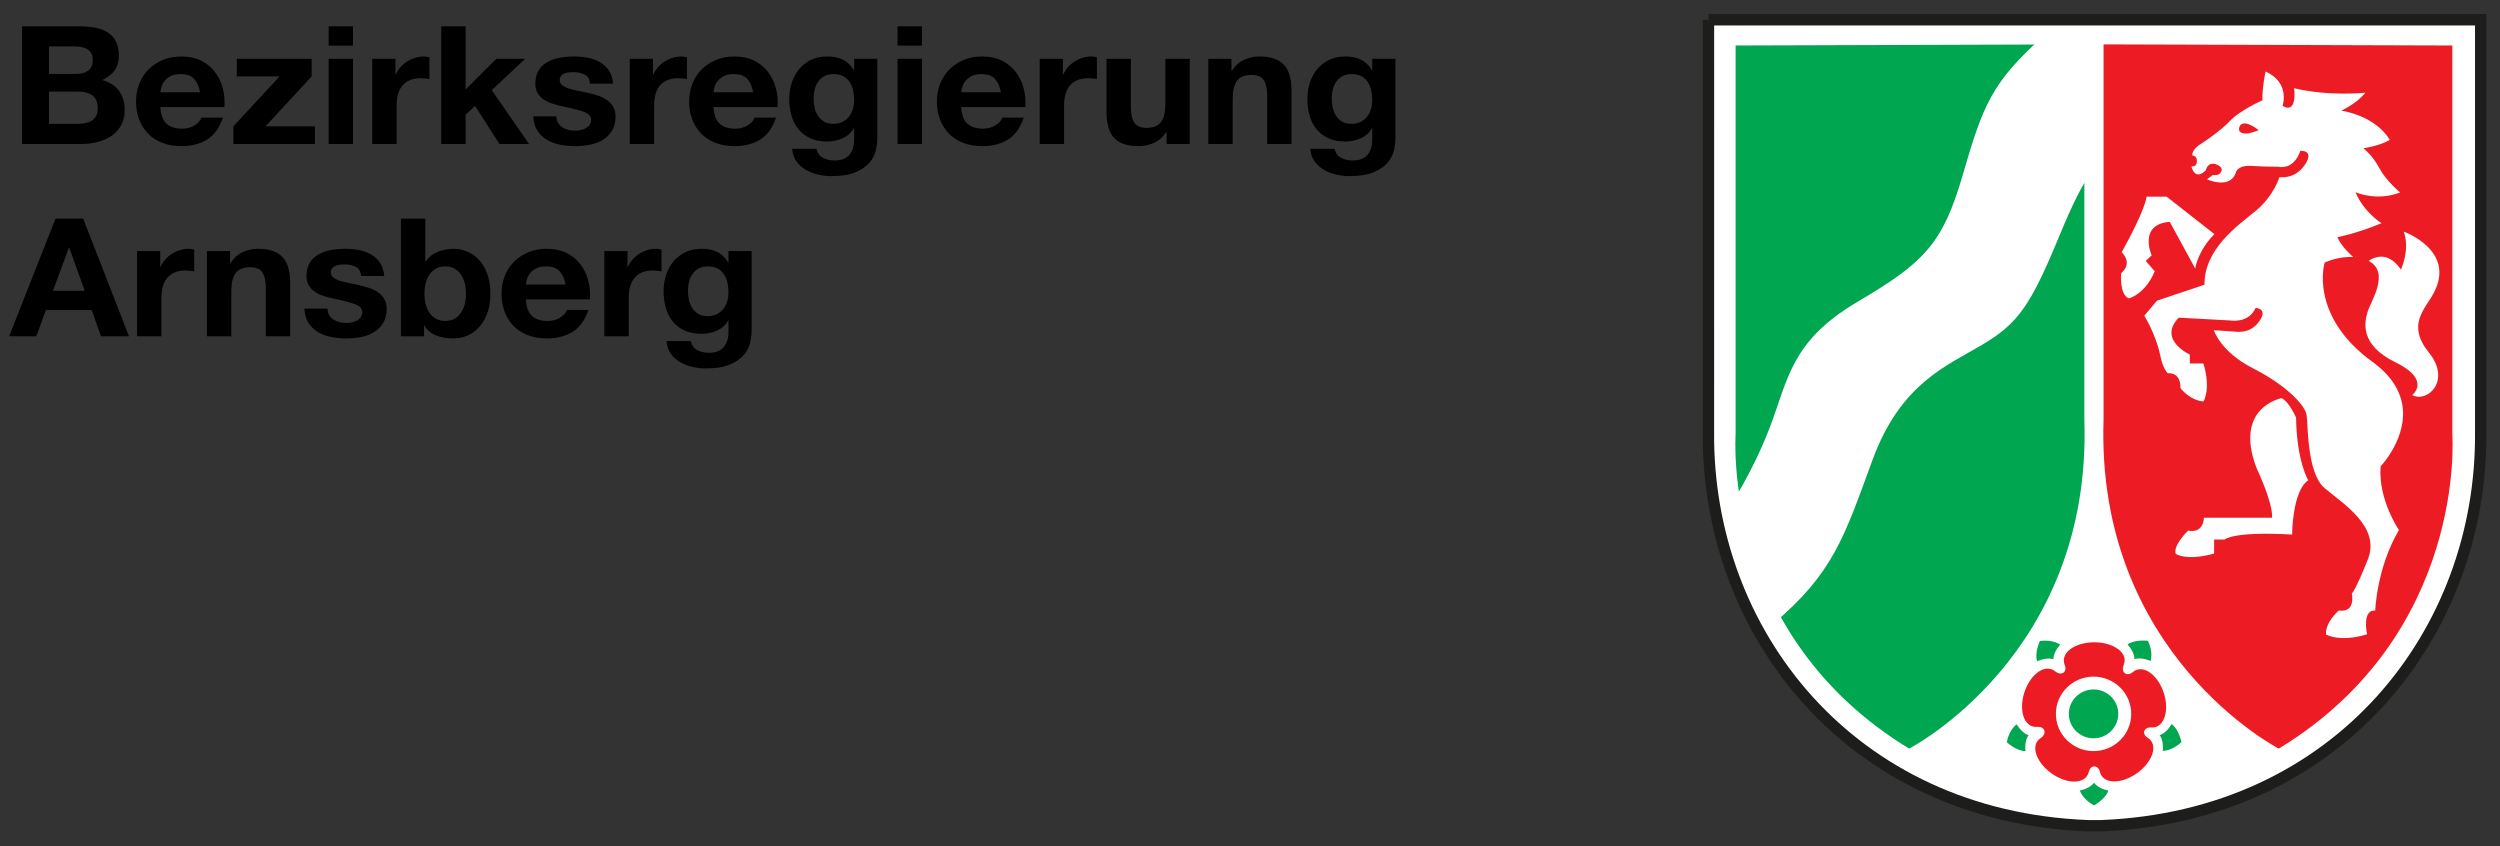 <?xml version="1.0" encoding="utf-8"?>
<!-- Generator: Adobe Illustrator 16.0.4, SVG Export Plug-In . SVG Version: 6.00 Build 0)  -->
<!DOCTYPE svg PUBLIC "-//W3C//DTD SVG 1.1//EN" "http://www.w3.org/Graphics/SVG/1.1/DTD/svg11.dtd">
<svg version="1.1" xmlns="http://www.w3.org/2000/svg" xmlns:xlink="http://www.w3.org/1999/xlink" x="0px" y="0px"
	 width="4398.561px" height="1489.104px" viewBox="0 0 4398.561 1489.104" enable-background="new 0 0 4398.561 1489.104"
	 xml:space="preserve">
<rect x="0" y="0" width="4398.561" height="1489.104" fill="#333333" stroke="none"/>
<g id="svg3336" xmlns:dc="http://purl.org/dc/elements/1.1/" xmlns:cc="http://creativecommons.org/ns#" xmlns:rdf="http://www.w3.org/1999/02/22-rdf-syntax-ns#" xmlns:svg="http://www.w3.org/2000/svg">
	<path id="path3594" fill="#FFFFFF" stroke="#1D1D1B" stroke-width="20" stroke-miterlimit="10" d="M3005.931,34.805l-0.057,724.724
		c-3.338,353.532,250.006,676.97,667.422,693.26h23.934c417.416-16.29,670.761-339.728,667.379-693.26V34.805H3005.917"/>
	<path id="path3606" fill="#00A650" d="M3053.669,80.031v685.372c0,0-25.887,350.146,305.332,551.71
		c0,0,322.242-165.256,308.281-579.23V78.059L3053.669,80.031"/>
	<path id="path3608" fill="#FFFFFF" d="M3040.747,895.207c0,0,41.754-60.959,73.58-144.551
		c31.826-83.55,36.812-150.424,153.188-219.27s150.15-100.311,185.965-224.199s51.727-163.241,143.215-244.862h88.537v240.918
		c0,0-10.926-11.789-61.656,111.113c-50.729,122.945-72.625,154.41-135.279,191.748c-62.652,37.381-144.211,67.86-193.943,203.58
		c-49.732,135.677-68.594,198.649-175.994,289.144L3040.747,895.207"/>
	<path id="path3610" fill="#ED1C24" d="M3759.853,1178.349c16.867-5.401,37.939,12.732,47.045,40.511
		c9.148,27.778,2.904,54.699-13.961,60.144c-2.344,0.729-4.77,1.071-7.199,0.942l-1.475-0.128
		c-5.42-0.214-10.189,2.272-11.578,6.516c-1.389,4.33,1.215,8.745,5.941,11.66c2.947,1.887,4.596,3.516,5.982,5.401
		c10.451,14.189-0.516,39.61-24.41,56.758c-23.934,17.189-51.771,19.633-62.176,5.443c-1.951-2.657-3.166-5.744-3.645-9.045
		c-1.689-4.801-5.377-8.102-9.668-8.102c-4.945,0-8.586,4.415-9.756,10.374c-0.779,2.529-1.908,4.93-3.514,7.116
		c-10.406,14.188-38.242,11.745-62.135-5.402c-23.934-17.189-34.859-42.61-24.453-56.8c1.389-1.886,3.121-3.472,5.072-4.801
		c5.377-3.258,8.498-8.831,6.895-13.718c-1.52-4.673-6.723-6.816-12.748-6.345c-3.426,0.258-5.896-0.085-8.281-0.857
		c-16.824-5.401-23.109-32.322-13.961-60.101c9.105-27.821,30.178-45.954,47.045-40.553c2.473,0.814,4.725,1.929,6.721,3.558
		c5.375,4.416,11.055,5.315,14.914,2.529c4.162-3.001,4.465-8.831,1.775-14.489c-0.646-2.314-1.084-4.716-1.084-7.159
		c0-17.532,23.936-31.722,53.506-31.722c29.527,0,53.504,14.189,53.504,31.722c0,2.787-0.521,5.487-1.648,8.103
		c-2.643,5.959-1.82,11.917,2.211,14.789c4.119,2.958,9.842,1.458,14.482-2.829c1.949-1.586,4.162-2.743,6.59-3.515"/>
	<path id="path3612" fill="#FFFFFF" d="M3617.204,1255.982c0-36.181,29.656-65.502,66.252-65.502
		c36.594,0,66.25,29.321,66.25,65.502s-29.656,65.502-66.25,65.502C3646.861,1321.484,3617.204,1292.163,3617.204,1255.982"/>
	<path id="path3614" fill="#00A650" d="M3639.966,1255.982c0-23.706,19.469-42.953,43.49-42.953
		c24.02,0,43.488,19.247,43.488,42.953c0,23.749-19.469,42.997-43.488,42.997
		C3659.435,1298.979,3639.966,1279.731,3639.966,1255.982"/>
	<path id="path3616" fill="#00A650" d="M3684.279,1416.994c-20.855-11.316-24.932-26.192-24.932-26.192s17.43-2.915,24.889-13.761
		c7.457,10.846,25.234,13.804,25.234,13.804C3705.003,1405.72,3684.279,1416.994,3684.279,1416.994"/>
	<path id="path3618" fill="#00A650" d="M3838.073,1305.709c-17.344,16.161-32.91,15.348-32.91,15.348s2.561-17.276-5.551-27.607
		c12.705-3.687,21.072-19.505,21.072-19.505c12.922,8.831,17.387,31.765,17.387,31.765"/>
	<path id="path3620" fill="#00A650" d="M3779.105,1127.422c10.146,21.306,4.596,35.666,4.596,35.666s-15.826-7.716-28.312-3.301
		c0.393-13.075-12.227-25.807-12.227-25.807C3755.648,1124.55,3779.105,1127.422,3779.105,1127.422"/>
	<path id="path3622" fill="#00A650" d="M3589.107,1127.679c23.588-2.957,35.727,6.688,35.727,6.688s-12.357,12.518-11.967,25.593
		c-12.443-4.416-28.572,3.558-28.572,3.558C3579.048,1148.855,3589.107,1127.679,3589.107,1127.679"/>
	<path id="path3624" fill="#00A650" d="M3530.788,1305.881c4.424-23.148,17.475-31.551,17.475-31.551s8.238,15.476,20.941,19.119
		c-8.107,10.374-5.463,28.035-5.463,28.035c-15.695,0.343-32.951-15.604-32.951-15.604"/>
	<path id="path3626" fill="#ED1C24" d="M4314.716,80.031v685.372c0,0,25.842,350.146-305.332,551.71
		c0,0-322.244-165.256-308.326-579.23V78.059L4314.716,80.031"/>
	<path id="path3628" fill="#FFFFFF" d="M3997.503,910.939h-119.844c0,0,0.084,28.035-27.793,22.634c0,0-26.84,25.592-21.854,40.811
		c0,0,17.82,13.332,67.555-0.429v-24.649h18.426c0,0,13.398-14.703,118.848-8.831c0,0,0-76.262,28.312-95.424
		c0,0-20.379-33.908-21.375-110.127c0,0-11.924-27.993-25.365-34.423c0,0-84.982,15.732-44.227,122.901
		C3970.187,823.402,3999.499,884.875,3997.503,910.939"/>
	<path id="path3630" fill="#FFFFFF" d="M3862.267,472.4c0,0,4.51-31.465,33.863-60.486l-84.117-65.888h-35.293
		c0,0-1.041,21.134-43.793,97.824c0,0,20.855,18.219-0.996,36.909c0,0-3.383,37.338,13.527,44.24c0,0,28.271-6.388,45.656-47.713
		l-15.867-18.176l10.449-9.816c0,0-24.369-54.571,31.826-59.029l44.746,82.135"/>
	<path id="path3632" fill="#FFFFFF" d="M4244.171,695.1c0,0,34.297-26.535-29.354-57.529c-63.65-30.95-54.676-70.774-49.213-88.95
		c5.463-18.219,40.281-69.36,1.994-89.509c0,0,29.832-24.606,56.67,15.219c0,0,16.434-34.381,4.986-66.832
		c0,0,92.875,33.137,52.465,108.499c-15.133,28.25-48,55.214-8.195,104.384C4313.284,669.55,4271.007,709.374,4244.171,695.1"/>
	<path id="path3634" fill="#FFFFFF" d="M3986.058,125.771c0,0-6.461,30.479-5.463,50.627c0,0-39.76,17.704-57.146,36.395
		c-17.432,18.69-50.254,39.824-50.254,39.824s-17.389,9.815-15.869,21.133c0,0,8.404-0.471,7.934,10.332
		c-0.348,7.373-4.031,8.358-9.537,8.873c0,0,5.506,26.537,25.408,6.389c0,0,2.99-16.249,18.904-9.861
		c15.912,6.387,5.98,16.719,2.99,17.705c-2.992,0.986-10.449,0.986-10.449,0.986l-9.453,7.373c0,0,40.801,18.691,50.773-12.303
		c0,0,2.471-12.774,27.316-11.316c24.887,1.5,47.738,1.5,47.738,1.5s26.361,6.857,38.285-28.037c0,0,25.885-1.971,7.979,24.607
		c-17.908,26.535-44.746,21.605-44.746,21.605s-9.975,33.437-41.799,59.5c-31.826,26.063-90.525,66.875-90.055,129.805
		l-83.51,28.035l-22.373,26.535c0,0,20.508,33.008,27.879,69.316c4.941,24.606,13.398,31.98,13.398,31.98s22.846-3.429,22.33,26.064
		c0,0,15.521,21.133,40.367,23.576c0,0,13.918-21.133,0-66.873h-23.891v-15.732c0,0-57.191-26.064-19.426-64.902l90.533,4.93
		c0,0,32.258,5.916,44.703-22.119c0,0,22.936,0.986,6.027,24.092c-16.912,23.105-39.803,17.704-49.254,17.189
		c-9.453-0.472-30.309-1.973-30.309-1.973s11.445,37.896,69.59,67.389c39.543,20.02,67.164,42.61,81.732,60.271h0.031
		c6.83,8.298,10.809,15.484,11.76,20.834c2.949,16.719,0.002,102.282,31.826,129.332c31.826,27.007,98.945,67.817,76.052,125.346
		c-22.852,57.528-28.314,60.016-28.314,60.016s7.936,34.38-22.893,29.965c0,0-24.367,21.091-22.373,42.268
		c0,0,24.367,14.275,72.105-0.471c0,0-9.453-43.297,14.438-41.797c0,0,2.471-75.232,41.756-141.592c0,0-36.812-53.07-32.303-112.057
		c0,0,49.992-52.215,37.549-111.844h-0.01c-4.953-23.821-19.91-48.798-51.977-72.104c-112.386-81.578-84.029-174.514-84.029-174.514
		s22.849-11.318,50.209-9.861c0,0-20.379-17.19-27.836-34.895c0,0,31.305-5.4,77.568-24.562c0,0-30.83-19.162-45.744-54.57
		c0,0,36.768,16.718,78.566,0.471c0,0-24.889-20.663-36.811-43.254c-11.924-22.634-27.836-34.422-27.836-34.422
		s29.354-4.415,46.264-14.746c0,0-18.906-39.354-85.07-51.656c0,0,26.838-11.789,42.273-31.422c0,0-63.65,6.858-125.306-7.889
		c0,0,6.461,46.727-20.377,30.994C4015.933,186.258,4030.327,145.919,3986.058,125.771z M3949.161,217.104
		c10.375,0.156,24.756,11.893,24.756,11.893c-30.008,12.561-36.811,2.659-33.994-5.357
		C3941.654,218.756,3945.101,217.042,3949.161,217.104z"/>
</g>
<g id="Ebene_3">
	<g>
		<path d="M146.292,384.624l80.648,207.06h-49.234l-16.311-46.11H80.746l-16.915,46.11H16.107l81.554-207.06H146.292z
			 M149.01,511.644l-27.185-75.98h-0.604l-28.091,75.98H149.01z"/>
		<path d="M281.912,441.754v27.84h0.604c2.011-4.64,4.729-8.94,8.155-12.905c3.422-3.96,7.349-7.345,11.78-10.15
			c4.427-2.8,9.161-4.975,14.196-6.525c5.031-1.545,10.27-2.32,15.707-2.32c2.817,0,5.937,0.485,9.363,1.45v38.28
			c-2.015-0.385-4.432-0.725-7.249-1.015c-2.822-0.29-5.541-0.435-8.155-0.435c-7.854,0-14.499,1.26-19.936,3.77
			c-5.437,2.515-9.817,5.945-13.139,10.295c-3.323,4.35-5.692,9.425-7.099,15.225c-1.411,5.8-2.114,12.085-2.114,18.85v67.57
			h-42.891v-149.93H281.912z"/>
		<path d="M404.843,441.754v20.88h0.906c5.437-8.7,12.483-15.03,21.144-18.995c8.656-3.96,17.519-5.945,26.581-5.945
			c11.478,0,20.889,1.5,28.242,4.495c7.349,3,13.14,7.155,17.368,12.47c4.229,5.32,7.197,11.795,8.911,19.43
			c1.708,7.64,2.567,16.095,2.567,25.375v92.22h-42.892v-84.68c0-12.37-2.015-21.605-6.041-27.695
			c-4.03-6.09-11.176-9.135-21.446-9.135c-11.681,0-20.138,3.335-25.372,10.005c-5.239,6.67-7.854,17.645-7.854,32.915v78.59
			h-42.891v-149.93H404.843z"/>
		<path d="M579.274,554.419c1.911,3.19,4.379,5.8,7.4,7.83c3.021,2.03,6.494,3.53,10.421,4.495c3.927,0.97,8.004,1.45,12.233,1.45
			c3.021,0,6.192-0.335,9.515-1.015c3.322-0.675,6.343-1.74,9.062-3.19c2.718-1.45,4.984-3.38,6.796-5.8
			c1.812-2.415,2.719-5.46,2.719-9.135c0-6.185-4.281-10.825-12.837-13.92c-8.561-3.09-20.492-6.186-35.793-9.28
			c-6.244-1.35-12.337-2.945-18.274-4.785c-5.942-1.835-11.228-4.25-15.858-7.25c-4.634-2.995-8.358-6.765-11.176-11.31
			c-2.822-4.541-4.229-10.101-4.229-16.675c0-9.665,1.963-17.59,5.89-23.78c3.927-6.185,9.109-11.065,15.556-14.645
			c6.442-3.575,13.691-6.09,21.748-7.54c8.052-1.45,16.311-2.175,24.768-2.175s16.66,0.775,24.618,2.32
			c7.952,1.55,15.05,4.16,21.294,7.83c6.239,3.675,11.426,8.555,15.556,14.645c4.125,6.09,6.593,13.775,7.4,23.055h-40.777
			c-0.604-7.925-3.728-13.29-9.363-16.095c-5.64-2.8-12.285-4.205-19.936-4.205c-2.417,0-5.036,0.145-7.854,0.435
			c-2.822,0.29-5.39,0.92-7.702,1.885c-2.317,0.97-4.281,2.37-5.89,4.205c-1.614,1.84-2.417,4.305-2.417,7.395
			c0,3.675,1.407,6.67,4.229,8.99c2.817,2.32,6.494,4.205,11.025,5.655s9.713,2.755,15.556,3.915
			c5.838,1.16,11.78,2.419,17.821,3.77c6.239,1.355,12.333,3,18.274,4.93c5.937,1.935,11.223,4.495,15.858,7.685
			c4.63,3.19,8.354,7.155,11.176,11.89c2.817,4.74,4.229,10.585,4.229,17.545c0,9.86-2.067,18.125-6.192,24.795
			c-4.13,6.67-9.515,12.035-16.16,16.095c-6.646,4.06-14.249,6.915-22.805,8.555c-8.561,1.64-17.269,2.465-26.127,2.465
			c-9.062,0-17.925-0.87-26.581-2.61c-8.661-1.74-16.363-4.64-23.107-8.7c-6.749-4.06-12.285-9.425-16.613-16.095
			c-4.333-6.67-6.697-15.03-7.099-25.085h40.777C576.405,547.414,577.358,551.229,579.274,554.419z"/>
		<path d="M748.268,384.624v75.4h0.604c5.234-7.73,12.333-13.385,21.295-16.965c8.958-3.575,18.274-5.365,27.94-5.365
			c7.853,0,15.603,1.55,23.258,4.64c7.65,3.095,14.546,7.83,20.69,14.21c6.14,6.38,11.124,14.55,14.952,24.505
			c3.823,9.959,5.739,21.8,5.739,35.525c0,13.729-1.917,25.57-5.739,35.525c-3.828,9.959-8.812,18.125-14.952,24.505
			c-6.145,6.38-13.04,11.12-20.69,14.21c-7.655,3.09-15.405,4.64-23.258,4.64c-11.478,0-21.748-1.74-30.81-5.22
			s-15.91-9.375-20.54-17.69h-0.604v19.14h-40.777v-207.06H748.268z M817.74,498.594c-1.411-5.8-3.625-10.92-6.645-15.37
			c-3.021-4.445-6.796-7.975-11.327-10.585s-10.02-3.915-16.462-3.915c-6.244,0-11.681,1.305-16.311,3.915
			c-4.635,2.61-8.458,6.14-11.478,10.585c-3.021,4.45-5.239,9.57-6.646,15.37c-1.411,5.8-2.114,11.89-2.114,18.27
			c0,6.189,0.703,12.18,2.114,17.98c1.407,5.8,3.625,10.925,6.646,15.37c3.021,4.45,6.843,7.975,11.478,10.585
			c4.63,2.61,10.066,3.915,16.311,3.915c6.442,0,11.931-1.305,16.462-3.915c4.531-2.61,8.307-6.136,11.327-10.585
			c3.021-4.445,5.234-9.57,6.645-15.37c1.406-5.8,2.114-11.791,2.114-17.98C819.854,510.484,819.146,504.394,817.74,498.594z"/>
		<path d="M935.84,555.724c6.442,5.995,15.707,8.99,27.789,8.99c8.655,0,16.108-2.075,22.352-6.235
			c6.239-4.155,10.067-8.555,11.478-13.195h37.757c-6.042,17.98-15.306,30.839-27.789,38.57c-12.488,7.735-27.59,11.6-45.308,11.6
			c-12.285,0-23.362-1.885-33.226-5.655c-9.869-3.77-18.227-9.135-25.07-16.095c-6.848-6.96-12.134-15.271-15.857-24.94
			c-3.729-9.665-5.588-20.3-5.588-31.9c0-11.21,1.912-21.65,5.739-31.32c3.823-9.665,9.26-18.025,16.311-25.085
			c7.046-7.055,15.452-12.615,25.222-16.675c9.765-4.06,20.586-6.09,32.471-6.09c13.29,0,24.867,2.465,34.736,7.395
			c9.864,4.93,17.972,11.555,24.315,19.865c6.343,8.315,10.921,17.79,13.743,28.42c2.817,10.635,3.823,21.75,3.021,33.35H925.268
			C925.872,540.064,929.393,549.734,935.84,555.724z M984.32,476.844c-5.135-5.411-12.941-8.12-23.409-8.12
			c-6.848,0-12.535,1.115-17.066,3.335c-4.531,2.225-8.155,4.98-10.874,8.265c-2.718,3.29-4.634,6.77-5.739,10.44
			c-1.109,3.675-1.765,6.96-1.963,9.86h69.774C993.027,490.184,989.454,482.259,984.32,476.844z"/>
		<path d="M1104.08,441.754v27.84h0.604c2.011-4.64,4.729-8.94,8.155-12.905c3.422-3.96,7.349-7.345,11.78-10.15
			c4.427-2.8,9.161-4.975,14.196-6.525c5.031-1.545,10.27-2.32,15.707-2.32c2.817,0,5.937,0.485,9.363,1.45v38.28
			c-2.015-0.385-4.432-0.725-7.249-1.015c-2.822-0.29-5.541-0.435-8.155-0.435c-7.854,0-14.499,1.26-19.936,3.77
			c-5.437,2.515-9.817,5.945-13.139,10.295c-3.323,4.35-5.692,9.425-7.099,15.225c-1.411,5.8-2.114,12.085-2.114,18.85v67.57
			h-42.891v-149.93H1104.08z"/>
		<path d="M1319.894,602.704c-1.713,7.73-5.39,14.935-11.025,21.605c-5.64,6.67-13.795,12.325-24.466,16.965
			c-10.676,4.64-24.971,6.96-42.891,6.96c-7.655,0-15.457-0.919-23.409-2.755c-7.957-1.84-15.207-4.69-21.748-8.555
			c-6.546-3.87-11.983-8.845-16.311-14.935c-4.333-6.09-6.796-13.39-7.4-21.895h42.589c2.011,7.73,5.938,13.095,11.78,16.095
			c5.838,2.995,12.582,4.495,20.237,4.495c12.082,0,20.889-3.48,26.43-10.44c5.536-6.96,8.203-15.76,8.004-26.39v-19.72h-0.604
			c-4.635,7.93-11.228,13.775-19.785,17.545c-8.561,3.77-17.571,5.655-27.034,5.655c-11.681,0-21.748-1.98-30.205-5.945
			c-8.458-3.96-15.405-9.375-20.842-16.24c-5.437-6.86-9.416-14.885-11.931-24.07c-2.52-9.18-3.775-18.896-3.775-29.145
			c0-9.665,1.458-18.995,4.38-27.985c2.917-8.99,7.197-16.916,12.837-23.78c5.635-6.86,12.634-12.325,20.993-16.385
			c8.354-4.06,17.972-6.09,28.846-6.09c10.27,0,19.279,1.84,27.034,5.51c7.75,3.675,14.244,9.86,19.482,18.56h0.604v-20.01h40.777
			v140.36C1322.462,588.109,1321.603,594.969,1319.894,602.704z M1261.145,552.824c4.63-2.32,8.458-5.411,11.478-9.28
			c3.021-3.865,5.286-8.265,6.796-13.195s2.266-10.1,2.266-15.515c0-6.185-0.604-12.035-1.812-17.545
			c-1.208-5.51-3.223-10.39-6.041-14.645c-2.822-4.25-6.546-7.635-11.176-10.15c-4.635-2.51-10.473-3.77-17.519-3.77
			c-6.041,0-11.228,1.16-15.556,3.48c-4.333,2.32-7.958,5.465-10.874,9.425c-2.921,3.965-5.036,8.51-6.343,13.63
			c-1.312,5.125-1.963,10.49-1.963,16.095c0,5.415,0.552,10.78,1.661,16.095c1.104,5.319,3.021,10.104,5.739,14.355
			c2.719,4.255,6.292,7.735,10.723,10.44c4.427,2.709,9.968,4.06,16.613,4.06C1251.177,556.304,1256.51,555.144,1261.145,552.824z"
			/>
	</g>
	<g>
		<path d="M140.251,46.282c10.27,0,19.633,0.87,28.091,2.61c8.458,1.74,15.707,4.595,21.748,8.555
			c6.041,3.965,10.723,9.235,14.045,15.805c3.322,6.575,4.984,14.695,4.984,24.36c0,10.44-2.469,19.14-7.4,26.1
			c-4.937,6.96-12.233,12.665-21.899,17.11c13.291,3.675,23.206,10.104,29.752,19.285c6.541,9.185,9.816,20.254,9.816,33.205
			c0,10.44-2.114,19.479-6.343,27.115c-4.229,7.64-9.92,13.875-17.066,18.705c-7.15,4.835-15.305,8.41-24.466,10.73
			c-9.166,2.32-18.576,3.48-28.242,3.48H38.761V46.282H140.251z M134.21,130.092c8.458,0,15.405-1.93,20.842-5.8
			c5.437-3.865,8.155-10.15,8.155-18.85c0-4.831-0.906-8.795-2.718-11.89c-1.812-3.09-4.229-5.51-7.25-7.25
			c-3.021-1.74-6.494-2.945-10.421-3.625c-3.927-0.675-8.004-1.015-12.233-1.015H86.183v48.43H134.21z M136.928,217.962
			c4.63,0,9.062-0.435,13.29-1.305s7.953-2.32,11.176-4.35c3.219-2.03,5.786-4.785,7.703-8.265c1.911-3.48,2.869-7.925,2.869-13.34
			c0-10.63-3.124-18.22-9.363-22.765c-6.244-4.541-14.499-6.815-24.769-6.815H86.183v56.84H136.928z"/>
		<path d="M292.785,217.382c6.442,5.995,15.707,8.99,27.789,8.99c8.655,0,16.108-2.075,22.352-6.235
			c6.239-4.155,10.067-8.555,11.478-13.195h37.757c-6.042,17.98-15.306,30.839-27.789,38.57c-12.488,7.735-27.59,11.6-45.308,11.6
			c-12.285,0-23.362-1.885-33.226-5.655c-9.869-3.77-18.227-9.135-25.07-16.095c-6.848-6.96-12.134-15.271-15.857-24.94
			c-3.729-9.665-5.588-20.3-5.588-31.9c0-11.21,1.912-21.65,5.739-31.32c3.823-9.665,9.26-18.025,16.311-25.085
			c7.046-7.055,15.452-12.615,25.222-16.675c9.765-4.06,20.586-6.09,32.471-6.09c13.29,0,24.867,2.465,34.736,7.395
			c9.864,4.93,17.972,11.555,24.315,19.865c6.343,8.315,10.921,17.79,13.743,28.42c2.817,10.635,3.823,21.75,3.021,33.35H282.214
			C282.818,201.722,286.339,211.392,292.785,217.382z M341.265,138.502c-5.135-5.411-12.941-8.12-23.409-8.12
			c-6.848,0-12.535,1.115-17.066,3.335c-4.531,2.225-8.155,4.98-10.874,8.265c-2.718,3.29-4.634,6.77-5.739,10.44
			c-1.109,3.675-1.765,6.96-1.963,9.86h69.774C349.972,151.842,346.4,143.917,341.265,138.502z"/>
		<path d="M491.835,134.442h-75.211v-31.03h131.695v31.03l-81.252,87.87h86.991v31.03H410.583v-31.03L491.835,134.442z"/>
		<path d="M578.221,80.212v-33.93h42.892v33.93H578.221z M621.113,103.412v149.93h-42.892v-149.93H621.113z"/>
		<path d="M695.718,103.412v27.84h0.604c2.011-4.64,4.729-8.94,8.155-12.905c3.422-3.96,7.349-7.345,11.78-10.15
			c4.427-2.8,9.161-4.975,14.196-6.525c5.031-1.545,10.27-2.32,15.707-2.32c2.817,0,5.937,0.485,9.363,1.45v38.28
			c-2.015-0.385-4.432-0.725-7.249-1.015c-2.822-0.29-5.541-0.435-8.155-0.435c-7.854,0-14.499,1.26-19.936,3.77
			c-5.437,2.515-9.817,5.945-13.139,10.295c-3.323,4.35-5.692,9.425-7.099,15.225c-1.411,5.8-2.114,12.085-2.114,18.85v67.57
			h-42.891v-149.93H695.718z"/>
		<path d="M819.255,46.282v111.07l54.067-53.94h50.745l-58.9,55.1l65.545,94.83H878.76l-42.892-66.99l-16.613,15.37v51.62h-42.892
			V46.282H819.255z"/>
		<path d="M981.907,216.077c1.911,3.19,4.379,5.8,7.4,7.83c3.021,2.03,6.494,3.53,10.421,4.495c3.927,0.97,8.004,1.45,12.233,1.45
			c3.021,0,6.192-0.335,9.515-1.015c3.322-0.675,6.343-1.74,9.062-3.19c2.718-1.45,4.984-3.38,6.796-5.8
			c1.812-2.415,2.719-5.46,2.719-9.135c0-6.185-4.281-10.825-12.837-13.92c-8.561-3.09-20.492-6.186-35.793-9.28
			c-6.244-1.35-12.337-2.945-18.274-4.785c-5.942-1.835-11.228-4.25-15.858-7.25c-4.634-2.995-8.358-6.765-11.176-11.31
			c-2.822-4.541-4.229-10.101-4.229-16.675c0-9.665,1.963-17.59,5.89-23.78c3.927-6.185,9.109-11.065,15.556-14.645
			c6.442-3.575,13.691-6.09,21.748-7.54c8.052-1.45,16.311-2.175,24.768-2.175s16.66,0.775,24.618,2.32
			c7.952,1.55,15.05,4.16,21.294,7.83c6.239,3.675,11.426,8.555,15.556,14.645c4.125,6.09,6.593,13.775,7.4,23.055h-40.777
			c-0.604-7.925-3.728-13.29-9.363-16.095c-5.64-2.8-12.285-4.205-19.936-4.205c-2.417,0-5.036,0.145-7.854,0.435
			c-2.822,0.29-5.39,0.92-7.702,1.885c-2.317,0.97-4.281,2.37-5.89,4.205c-1.614,1.84-2.417,4.305-2.417,7.395
			c0,3.675,1.407,6.67,4.229,8.99c2.817,2.32,6.494,4.205,11.025,5.655s9.713,2.755,15.556,3.915
			c5.838,1.16,11.78,2.419,17.821,3.77c6.239,1.355,12.333,3,18.274,4.93c5.937,1.935,11.223,4.495,15.858,7.685
			c4.63,3.19,8.354,7.155,11.176,11.89c2.817,4.74,4.229,10.585,4.229,17.545c0,9.86-2.067,18.125-6.192,24.795
			c-4.13,6.67-9.515,12.035-16.16,16.095c-6.646,4.06-14.249,6.915-22.805,8.555c-8.561,1.64-17.269,2.465-26.127,2.465
			c-9.062,0-17.925-0.87-26.581-2.61c-8.661-1.74-16.363-4.64-23.107-8.7c-6.749-4.06-12.285-9.425-16.613-16.095
			c-4.333-6.67-6.697-15.03-7.099-25.085h40.777C979.037,209.072,979.99,212.887,981.907,216.077z"/>
		<path d="M1148.787,103.412v27.84h0.604c2.011-4.64,4.729-8.94,8.155-12.905c3.422-3.96,7.349-7.345,11.78-10.15
			c4.427-2.8,9.161-4.975,14.196-6.525c5.031-1.545,10.27-2.32,15.707-2.32c2.817,0,5.937,0.485,9.363,1.45v38.28
			c-2.015-0.385-4.432-0.725-7.249-1.015c-2.822-0.29-5.541-0.435-8.155-0.435c-7.854,0-14.499,1.26-19.936,3.77
			c-5.437,2.515-9.817,5.945-13.139,10.295c-3.323,4.35-5.692,9.425-7.099,15.225c-1.411,5.8-2.114,12.085-2.114,18.85v67.57
			h-42.891v-149.93H1148.787z"/>
		<path d="M1265.984,217.382c6.442,5.995,15.707,8.99,27.789,8.99c8.655,0,16.108-2.075,22.352-6.235
			c6.239-4.155,10.067-8.555,11.478-13.195h37.757c-6.042,17.98-15.306,30.839-27.789,38.57c-12.488,7.735-27.59,11.6-45.308,11.6
			c-12.285,0-23.362-1.885-33.226-5.655c-9.869-3.77-18.227-9.135-25.07-16.095c-6.848-6.96-12.134-15.271-15.857-24.94
			c-3.729-9.665-5.588-20.3-5.588-31.9c0-11.21,1.912-21.65,5.739-31.32c3.823-9.665,9.26-18.025,16.311-25.085
			c7.046-7.055,15.452-12.615,25.222-16.675c9.765-4.06,20.586-6.09,32.471-6.09c13.29,0,24.867,2.465,34.736,7.395
			c9.864,4.93,17.972,11.555,24.315,19.865c6.343,8.315,10.921,17.79,13.743,28.42c2.817,10.635,3.823,21.75,3.021,33.35h-112.666
			C1256.016,201.722,1259.537,211.392,1265.984,217.382z M1314.464,138.502c-5.135-5.411-12.941-8.12-23.409-8.12
			c-6.848,0-12.535,1.115-17.066,3.335c-4.531,2.225-8.155,4.98-10.874,8.265c-2.718,3.29-4.634,6.77-5.739,10.44
			c-1.109,3.675-1.765,6.96-1.963,9.86h69.774C1323.171,151.842,1319.598,143.917,1314.464,138.502z"/>
		<path d="M1540.999,264.362c-1.713,7.73-5.39,14.935-11.025,21.605c-5.64,6.67-13.795,12.325-24.466,16.965
			c-10.676,4.64-24.971,6.96-42.891,6.96c-7.655,0-15.457-0.919-23.409-2.755c-7.957-1.84-15.207-4.69-21.748-8.555
			c-6.546-3.87-11.983-8.845-16.311-14.935c-4.333-6.09-6.796-13.39-7.4-21.895h42.589c2.011,7.73,5.938,13.095,11.78,16.095
			c5.838,2.995,12.582,4.495,20.237,4.495c12.082,0,20.889-3.48,26.43-10.44c5.536-6.96,8.203-15.76,8.004-26.39v-19.72h-0.604
			c-4.635,7.93-11.228,13.775-19.785,17.545c-8.561,3.77-17.571,5.655-27.034,5.655c-11.681,0-21.748-1.98-30.205-5.945
			c-8.458-3.96-15.405-9.375-20.842-16.24c-5.437-6.86-9.416-14.885-11.931-24.07c-2.52-9.18-3.775-18.896-3.775-29.145
			c0-9.665,1.458-18.995,4.38-27.985c2.917-8.99,7.197-16.916,12.837-23.78c5.635-6.86,12.634-12.325,20.993-16.385
			c8.354-4.06,17.972-6.09,28.846-6.09c10.27,0,19.279,1.84,27.034,5.51c7.75,3.675,14.244,9.86,19.482,18.56h0.604v-20.01h40.777
			v140.36C1543.567,249.767,1542.708,256.627,1540.999,264.362z M1482.25,214.482c4.63-2.32,8.458-5.411,11.478-9.28
			c3.021-3.865,5.286-8.265,6.796-13.195s2.266-10.1,2.266-15.515c0-6.185-0.604-12.035-1.812-17.545
			c-1.208-5.51-3.223-10.39-6.041-14.645c-2.822-4.25-6.546-7.635-11.176-10.15c-4.635-2.51-10.473-3.77-17.519-3.77
			c-6.041,0-11.228,1.16-15.556,3.48c-4.333,2.32-7.958,5.465-10.874,9.425c-2.921,3.965-5.036,8.51-6.343,13.63
			c-1.312,5.125-1.963,10.49-1.963,16.095c0,5.415,0.552,10.78,1.661,16.095c1.104,5.319,3.021,10.104,5.739,14.355
			c2.719,4.255,6.292,7.735,10.723,10.44c4.427,2.709,9.968,4.06,16.613,4.06C1472.282,217.962,1477.615,216.802,1482.25,214.482z"
			/>
		<path d="M1579.207,80.212v-33.93h42.892v33.93H1579.207z M1622.098,103.412v149.93h-42.892v-149.93H1622.098z"/>
		<path d="M1701.839,217.382c6.442,5.995,15.707,8.99,27.789,8.99c8.655,0,16.108-2.075,22.352-6.235
			c6.239-4.155,10.067-8.555,11.478-13.195h37.757c-6.042,17.98-15.306,30.839-27.789,38.57c-12.488,7.735-27.59,11.6-45.308,11.6
			c-12.285,0-23.362-1.885-33.226-5.655c-9.869-3.77-18.227-9.135-25.07-16.095c-6.848-6.96-12.134-15.271-15.857-24.94
			c-3.729-9.665-5.588-20.3-5.588-31.9c0-11.21,1.912-21.65,5.739-31.32c3.823-9.665,9.26-18.025,16.311-25.085
			c7.046-7.055,15.452-12.615,25.222-16.675c9.765-4.06,20.586-6.09,32.471-6.09c13.29,0,24.867,2.465,34.736,7.395
			c9.864,4.93,17.972,11.555,24.315,19.865c6.343,8.315,10.921,17.79,13.743,28.42c2.817,10.635,3.823,21.75,3.021,33.35h-112.666
			C1691.871,201.722,1695.392,211.392,1701.839,217.382z M1750.318,138.502c-5.135-5.411-12.941-8.12-23.409-8.12
			c-6.848,0-12.535,1.115-17.066,3.335c-4.531,2.225-8.155,4.98-10.874,8.265c-2.718,3.29-4.634,6.77-5.739,10.44
			c-1.109,3.675-1.765,6.96-1.963,9.86h69.774C1759.026,151.842,1755.453,143.917,1750.318,138.502z"/>
		<path d="M1870.079,103.412v27.84h0.604c2.011-4.64,4.729-8.94,8.155-12.905c3.422-3.96,7.349-7.345,11.78-10.15
			c4.427-2.8,9.161-4.975,14.196-6.525c5.031-1.545,10.27-2.32,15.707-2.32c2.817,0,5.937,0.485,9.363,1.45v38.28
			c-2.015-0.385-4.432-0.725-7.249-1.015c-2.822-0.29-5.541-0.435-8.155-0.435c-7.854,0-14.499,1.26-19.936,3.77
			c-5.437,2.515-9.817,5.945-13.139,10.295c-3.323,4.35-5.692,9.425-7.099,15.225c-1.411,5.8-2.114,12.085-2.114,18.85v67.57
			h-42.891v-149.93H1870.079z"/>
		<path d="M2052.516,253.342v-20.88h-0.906c-5.437,8.7-12.488,14.985-21.144,18.85c-8.661,3.865-17.519,5.8-26.581,5.8
			c-11.478,0-20.893-1.45-28.242-4.35c-7.353-2.9-13.139-7.005-17.368-12.325c-4.229-5.315-7.202-11.791-8.91-19.43
			c-1.713-7.635-2.567-16.095-2.567-25.375v-92.22h42.891v84.68c0,12.375,2.011,21.605,6.041,27.695
			c4.026,6.09,11.176,9.135,21.446,9.135c11.676,0,20.134-3.335,25.373-10.005c5.234-6.67,7.853-17.64,7.853-32.915v-78.59h42.892
			v149.93H2052.516z"/>
		<path d="M2166.688,103.412v20.88h0.906c5.437-8.7,12.483-15.03,21.144-18.995c8.656-3.96,17.52-5.945,26.58-5.945
			c11.479,0,20.891,1.5,28.242,4.495c7.35,3,13.141,7.155,17.369,12.47c4.229,5.32,7.197,11.795,8.91,19.43
			c1.709,7.64,2.566,16.095,2.566,25.375v92.22h-42.891v-84.68c0-12.37-2.016-21.605-6.041-27.695
			c-4.031-6.09-11.176-9.135-21.446-9.135c-11.681,0-20.138,3.335-25.372,10.005c-5.239,6.67-7.854,17.645-7.854,32.915v78.59
			h-42.891v-149.93H2166.688z"/>
		<path d="M2452.575,264.362c-1.713,7.73-5.389,14.935-11.023,21.605c-5.641,6.67-13.797,12.325-24.467,16.965
			c-10.676,4.64-24.971,6.96-42.893,6.96c-7.654,0-15.455-0.919-23.408-2.755c-7.957-1.84-15.207-4.69-21.748-8.555
			c-6.545-3.87-11.982-8.845-16.311-14.935c-4.332-6.09-6.797-13.39-7.4-21.895h42.59c2.01,7.73,5.938,13.095,11.779,16.095
			c5.838,2.995,12.582,4.495,20.238,4.495c12.082,0,20.889-3.48,26.43-10.44c5.535-6.96,8.201-15.76,8.004-26.39v-19.72h-0.604
			c-4.635,7.93-11.229,13.775-19.785,17.545c-8.561,3.77-17.57,5.655-27.033,5.655c-11.682,0-21.748-1.98-30.205-5.945
			c-8.459-3.96-15.404-9.375-20.842-16.24c-5.438-6.86-9.416-14.885-11.932-24.07c-2.52-9.18-3.775-18.896-3.775-29.145
			c0-9.665,1.459-18.995,4.379-27.985c2.918-8.99,7.197-16.916,12.838-23.78c5.635-6.86,12.635-12.325,20.992-16.385
			c8.354-4.06,17.973-6.09,28.846-6.09c10.271,0,19.281,1.84,27.035,5.51c7.748,3.675,14.242,9.86,19.482,18.56h0.604v-20.01h40.777
			v140.36C2455.144,249.767,2454.284,256.627,2452.575,264.362z M2393.827,214.482c4.629-2.32,8.457-5.411,11.477-9.28
			c3.021-3.865,5.287-8.265,6.797-13.195s2.266-10.1,2.266-15.515c0-6.185-0.604-12.035-1.812-17.545
			c-1.209-5.51-3.223-10.39-6.041-14.645c-2.822-4.25-6.547-7.635-11.176-10.15c-4.635-2.51-10.473-3.77-17.52-3.77
			c-6.041,0-11.227,1.16-15.555,3.48c-4.334,2.32-7.957,5.465-10.875,9.425c-2.92,3.965-5.035,8.51-6.342,13.63
			c-1.312,5.125-1.965,10.49-1.965,16.095c0,5.415,0.553,10.78,1.662,16.095c1.104,5.319,3.02,10.104,5.738,14.355
			c2.719,4.255,6.291,7.735,10.723,10.44c4.428,2.709,9.969,4.06,16.613,4.06C2383.859,217.962,2389.193,216.802,2393.827,214.482z"
			/>
	</g>
</g>
<g id="Ebene_2">
</g>
</svg>
